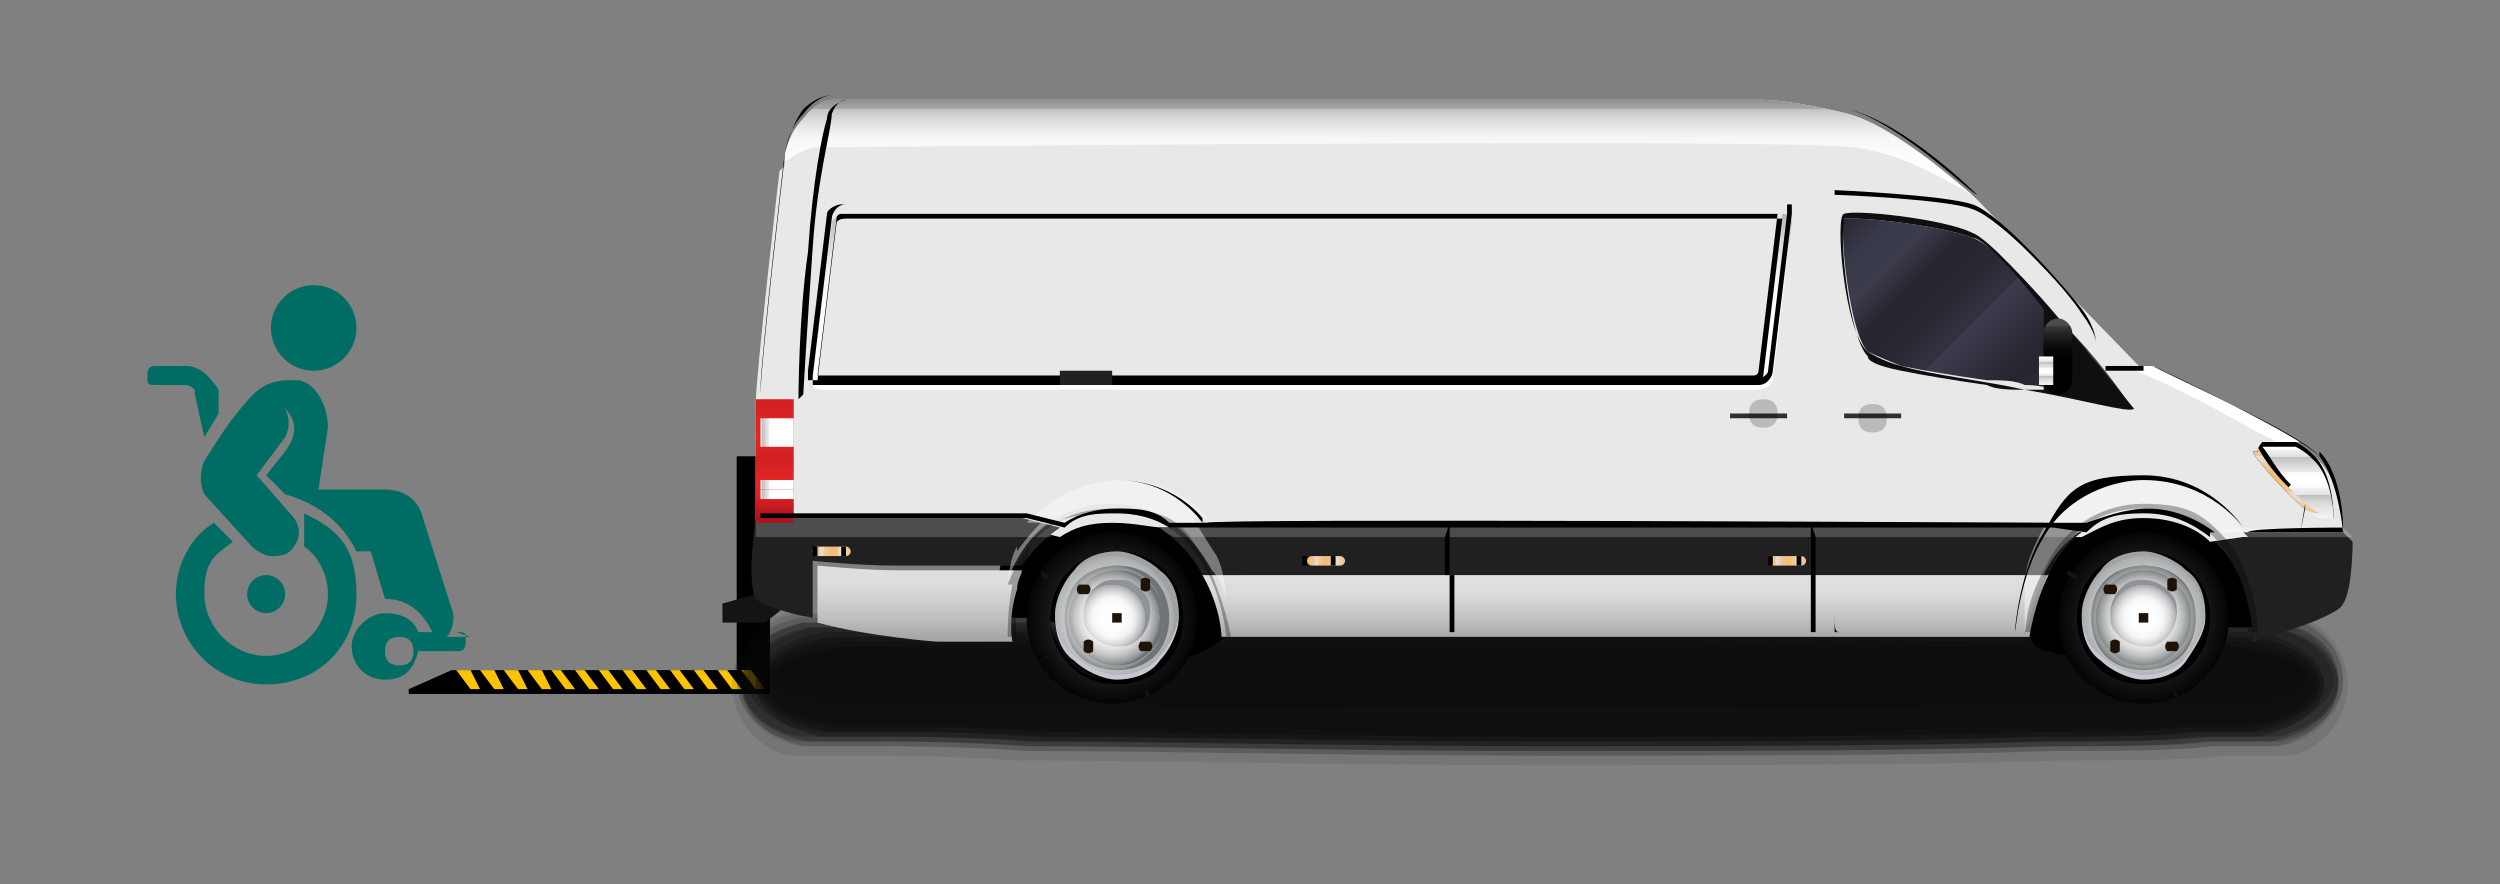 <?xml version="1.0" encoding="UTF-8"?>
<svg xmlns="http://www.w3.org/2000/svg" xmlns:xlink="http://www.w3.org/1999/xlink" version="1.1" viewBox="0 0 52.6 18.6">
  <rect x="0" y="0" width="52.6" height="18.6" fill="#808080" stroke="none"/>
  <defs>
    <style>
      .cls-1 {
        fill: url(#_Áåçûìÿííûé_ãðàäèåíò_39);
      }

      .cls-2 {
        fill: url(#_Áåçûìÿííûé_ãðàäèåíò_27);
      }

      .cls-3 {
        fill: url(#_Áåçûìÿííûé_ãðàäèåíò_15);
      }

      .cls-4 {
        fill: url(#_Áåçûìÿííûé_ãðàäèåíò_18);
      }

      .cls-5 {
        fill: url(#_Áåçûìÿííûé_ãðàäèåíò_13);
      }

      .cls-6 {
        fill: url(#_Áåçûìÿííûé_ãðàäèåíò_22);
      }

      .cls-7 {
        fill: #2f2f2f;
      }

      .cls-8 {
        fill: url(#radial-gradient-2);
      }

      .cls-9 {
        fill: #1f1206;
      }

      .cls-10 {
        fill: #0c0c0c;
        opacity: .2;
      }

      .cls-11 {
        fill: #131312;
        opacity: 0;
      }

      .cls-12 {
        fill: url(#radial-gradient);
      }

      .cls-13 {
        fill: #0a0b0b;
        opacity: .2;
      }

      .cls-14 {
        fill: url(#linear-gradient);
      }

      .cls-15 {
        opacity: .4;
      }

      .cls-15, .cls-16 {
        fill: #fff;
      }

      .cls-17 {
        fill: url(#_Áåçûìÿííûé_ãðàäèåíò_8);
      }

      .cls-18 {
        fill: #050505;
        opacity: .4;
      }

      .cls-19 {
        fill: #e9e8e8;
      }

      .cls-20 {
        fill: url(#_Áåçûìÿííûé_ãðàäèåíò_8-3);
      }

      .cls-21 {
        fill: url(#_Áåçûìÿííûé_ãðàäèåíò_8-2);
      }

      .cls-22 {
        fill: url(#_Áåçûìÿííûé_ãðàäèåíò_107);
      }

      .cls-23 {
        opacity: .7;
      }

      .cls-23, .cls-24 {
        fill: #020202;
      }

      .cls-24 {
        opacity: .6;
      }

      .cls-25, .cls-26 {
        fill: #fbc400;
      }

      .cls-27 {
        fill: #0d0e0d;
        opacity: .1;
      }

      .cls-28 {
        opacity: .6;
      }

      .cls-28, .cls-29 {
        fill: #030303;
      }

      .cls-29 {
        opacity: .6;
      }

      .cls-30 {
        fill: #111;
        opacity: 0;
      }

      .cls-31, .cls-32 {
        fill: #141414;
      }

      .cls-33, .cls-26 {
        fill-rule: evenodd;
      }

      .cls-34 {
        fill: url(#_Íîâèé_çðàçîê_ãðàä_íòà_2-2);
      }

      .cls-35 {
        fill: url(#_Íîâèé_çðàçîê_ãðàä_íòà_2-3);
      }

      .cls-36 {
        fill: url(#_Íîâèé_çðàçîê_ãðàä_íòà_2-4);
      }

      .cls-37 {
        fill: url(#_Íîâèé_çðàçîê_ãðàä_íòà_5-2);
      }

      .cls-38 {
        fill: url(#_Íîâèé_çðàçîê_ãðàä_íòà_4-2);
      }

      .cls-39 {
        fill: #c6c8d1;
      }

      .cls-40 {
        opacity: .8;
      }

      .cls-40, .cls-41, .cls-42 {
        fill: #010101;
      }

      .cls-41 {
        opacity: .7;
      }

      .cls-42 {
        opacity: .7;
      }

      .cls-43 {
        fill: #060606;
        opacity: .4;
      }

      .cls-44 {
        fill: #070707;
        opacity: .3;
      }

      .cls-45 {
        opacity: .1;
      }

      .cls-45, .cls-46 {
        fill: #0f0f0f;
      }

      .cls-47 {
        opacity: .9;
      }

      .cls-48 {
        opacity: .9;
      }

      .cls-49 {
        opacity: .9;
      }

      .cls-50 {
        opacity: 1;
      }

      .cls-51 {
        opacity: .9;
      }

      .cls-52 {
        opacity: .2;
      }

      .cls-53 {
        opacity: .2;
      }

      .cls-54 {
        opacity: .3;
      }

      .cls-55 {
        opacity: .5;
      }

      .cls-55, .cls-56, .cls-57 {
        fill: #040404;
      }

      .cls-56 {
        opacity: .5;
      }

      .cls-57 {
        opacity: .4;
      }

      .cls-58 {
        fill: #080909;
        opacity: .3;
      }

      .cls-59 {
        fill: url(#_Áåçûìÿííûé_ãðàäèåíò_13-2);
      }

      .cls-60 {
        fill: url(#_Áåçûìÿííûé_ãðàäèåíò_22-4);
      }

      .cls-61 {
        fill: url(#_Áåçûìÿííûé_ãðàäèåíò_22-2);
      }

      .cls-62 {
        fill: url(#_Áåçûìÿííûé_ãðàäèåíò_22-3);
      }

      .cls-63 {
        fill: url(#_Áåçûìÿííûé_ãðàäèåíò_27-2);
      }

      .cls-64 {
        fill: #202020;
      }

      .cls-65 {
        fill: #090909;
        opacity: .3;
      }

      .cls-66 {
        fill: url(#_Íîâèé_çðàçîê_ãðàä_íòà_4);
      }

      .cls-67 {
        fill: url(#_Íîâèé_çðàçîê_ãðàä_íòà_2);
      }

      .cls-68 {
        fill: url(#_Íîâèé_çðàçîê_ãðàä_íòà_5);
      }

      .cls-69 {
        fill: #000101;
        opacity: .8;
      }

      .cls-70 {
        fill: #006d65;
      }

      .cls-32 {
        opacity: 0;
      }
    </style>
    <linearGradient id="_Áåçûìÿííûé_ãðàäèåíò_27" data-name="Áåçûìÿííûé ãðàäèåíò 27" x1="-376.1" y1="12.1" x2="-376.1" y2="13.4" gradientTransform="translate(-341.9) rotate(-180) scale(1 -1)" gradientUnits="userSpaceOnUse">
      <stop offset="0" stop-color="#e0e0e0"/>
      <stop offset=".3" stop-color="#dbdbdb"/>
      <stop offset=".5" stop-color="#cecfcf"/>
      <stop offset=".8" stop-color="#b9baba"/>
      <stop offset="1" stop-color="#a6a7a8"/>
    </linearGradient>
    <linearGradient id="_Áåçûìÿííûé_ãðàäèåíò_15" data-name="Áåçûìÿííûé ãðàäèåíò 15" x1="-370.8" y1="4.1" x2="-370.8" y2="2.1" gradientTransform="translate(-341.9) rotate(-180) scale(1 -1)" gradientUnits="userSpaceOnUse">
      <stop offset="0" stop-color="#fff"/>
      <stop offset=".4" stop-color="#fdfdfd"/>
      <stop offset=".6" stop-color="#f6f6f6"/>
      <stop offset=".7" stop-color="#eaeaea"/>
      <stop offset=".8" stop-color="#d9d9d9"/>
      <stop offset=".9" stop-color="#c4c3c3"/>
      <stop offset=".9" stop-color="#a9a9a9"/>
      <stop offset="1" stop-color="#8f8e8e"/>
    </linearGradient>
    <linearGradient id="_Áåçûìÿííûé_ãðàäèåíò_18" data-name="Áåçûìÿííûé ãðàäèåíò 18" x1="-369.2" y1="8.2" x2="-369.2" y2="4.3" gradientTransform="translate(-341.9) rotate(-180) scale(1 -1)" gradientUnits="userSpaceOnUse">
      <stop offset="0" stop-color="#fff"/>
      <stop offset=".4" stop-color="#fdfdfd"/>
      <stop offset=".6" stop-color="#f6f6f6"/>
      <stop offset=".7" stop-color="#eaeaea"/>
      <stop offset=".8" stop-color="#d9d9d9"/>
      <stop offset=".9" stop-color="#c3c3c3"/>
      <stop offset="1" stop-color="#a9a9a9"/>
      <stop offset="1" stop-color="#a4a4a4"/>
    </linearGradient>
    <linearGradient id="_Áåçûìÿííûé_ãðàäèåíò_27-2" data-name="Áåçûìÿííûé ãðàäèåíò 27" x1="-361.2" y1="11.9" x2="-361.2" y2="13.4" xlink:href="#_Áåçûìÿííûé_ãðàäèåíò_27"/>
    <linearGradient id="linear-gradient" x1="-385.7" y1="9.5" x2="-380.7" y2="4.5" gradientTransform="translate(-341.9) rotate(-180) scale(1 -1)" gradientUnits="userSpaceOnUse">
      <stop offset="0" stop-color="#27242e"/>
      <stop offset="0" stop-color="#2b2935"/>
      <stop offset=".1" stop-color="#39394a"/>
      <stop offset=".2" stop-color="#3b3c4d"/>
      <stop offset=".2" stop-color="#3a3b4c"/>
      <stop offset=".2" stop-color="#2c2a36"/>
      <stop offset=".3" stop-color="#27242e"/>
      <stop offset=".4" stop-color="#31303e"/>
      <stop offset=".5" stop-color="#3b3c4d"/>
      <stop offset=".5" stop-color="#333240"/>
      <stop offset=".6" stop-color="#2a2732"/>
      <stop offset=".7" stop-color="#27242e"/>
      <stop offset=".8" stop-color="#3b3c4d"/>
      <stop offset=".9" stop-color="#373848"/>
      <stop offset="1" stop-color="#27242e"/>
    </linearGradient>
    <linearGradient id="_Áåçûìÿííûé_ãðàäèåíò_39" data-name="Áåçûìÿííûé ãðàäèåíò 39" x1="-385.1" y1="8.3" x2="-385.1" y2="6.7" gradientTransform="translate(428.4 15) scale(1 -1)" gradientUnits="userSpaceOnUse">
      <stop offset="0" stop-color="#000"/>
      <stop offset=".5" stop-color="#010101"/>
      <stop offset=".6" stop-color="#080808"/>
      <stop offset=".7" stop-color="#141414"/>
      <stop offset=".8" stop-color="#242425"/>
      <stop offset=".9" stop-color="#3a3a3b"/>
      <stop offset=".9" stop-color="#4b4b4c"/>
    </linearGradient>
    <linearGradient id="_Íîâèé_çðàçîê_ãðàä_íòà_4" data-name="Íîâèé çðàçîê ãðàä³ºíòà 4" x1="-384.9" y1="8.1" x2="-384.9" y2="7.5" gradientTransform="translate(428 15.6) scale(1 -1)" gradientUnits="userSpaceOnUse">
      <stop offset="0" stop-color="#fff"/>
      <stop offset="0" stop-color="#f5f5f5"/>
      <stop offset=".2" stop-color="#dbdbdb"/>
      <stop offset=".3" stop-color="#bfbfbf"/>
      <stop offset=".3" stop-color="#ccc"/>
      <stop offset=".3" stop-color="#e2e2e2"/>
      <stop offset=".4" stop-color="#f2f2f2"/>
      <stop offset=".4" stop-color="#fcfcfc"/>
      <stop offset=".5" stop-color="#fff"/>
      <stop offset=".6" stop-color="#fafafa"/>
      <stop offset=".6" stop-color="#ededed"/>
      <stop offset=".7" stop-color="#d7d7d7"/>
      <stop offset=".8" stop-color="#bfbfbf"/>
      <stop offset=".8" stop-color="#c8c8c8"/>
      <stop offset=".8" stop-color="#e0e0e0"/>
      <stop offset=".9" stop-color="#f1f1f1"/>
      <stop offset=".9" stop-color="#fbfbfb"/>
      <stop offset="1" stop-color="#fff"/>
    </linearGradient>
    <linearGradient id="_Íîâèé_çðàçîê_ãðàä_íòà_4-2" data-name="Íîâèé çðàçîê ãðàä³ºíòà 4" x1="-390.3" y1="10.9" x2="-390.3" y2="9.3" gradientTransform="translate(-341.9) rotate(-180) scale(1 -1)" xlink:href="#_Íîâèé_çðàçîê_ãðàä_íòà_4"/>
    <linearGradient id="_Áåçûìÿííûé_ãðàäèåíò_22" data-name="Áåçûìÿííûé ãðàäèåíò 22" x1="-390.1" y1="10.8" x2="-390.1" y2="9.3" gradientTransform="translate(-341.9) rotate(-180) scale(1 -1)" gradientUnits="userSpaceOnUse">
      <stop offset="0" stop-color="#f3be7b"/>
      <stop offset="0" stop-color="#f1c184"/>
      <stop offset=".1" stop-color="#eecb9e"/>
      <stop offset=".2" stop-color="#e8dac8"/>
      <stop offset=".3" stop-color="#e8ddd0"/>
      <stop offset=".3" stop-color="#e8daca"/>
      <stop offset=".3" stop-color="#ecd0ad"/>
      <stop offset=".3" stop-color="#efc897"/>
      <stop offset=".4" stop-color="#f1c287"/>
      <stop offset=".4" stop-color="#f2bf7d"/>
      <stop offset=".5" stop-color="#f3be7b"/>
      <stop offset=".6" stop-color="#f2bf7f"/>
      <stop offset=".6" stop-color="#f0c48c"/>
      <stop offset=".7" stop-color="#edcca2"/>
      <stop offset=".7" stop-color="#e9d7c1"/>
      <stop offset=".8" stop-color="#e8ddd0"/>
      <stop offset=".8" stop-color="#ebd1b1"/>
      <stop offset=".8" stop-color="#efc999"/>
      <stop offset=".9" stop-color="#f1c288"/>
      <stop offset=".9" stop-color="#f2bf7e"/>
      <stop offset="1" stop-color="#f3be7b"/>
    </linearGradient>
    <linearGradient id="_Áåçûìÿííûé_ãðàäèåíò_107" data-name="Áåçûìÿííûé ãðàäèåíò 107" x1="-358.2" y1="10.9" x2="-358.2" y2="8.4" gradientTransform="translate(-341.9) rotate(-180) scale(1 -1)" gradientUnits="userSpaceOnUse">
      <stop offset="0" stop-color="#af131d"/>
      <stop offset=".2" stop-color="#df2224"/>
      <stop offset=".3" stop-color="#e62525"/>
      <stop offset=".5" stop-color="#d02025"/>
      <stop offset=".7" stop-color="#e62525"/>
      <stop offset="1" stop-color="#d02025"/>
    </linearGradient>
    <linearGradient id="_Áåçûìÿííûé_ãðàäèåíò_8" data-name="Áåçûìÿííûé ãðàäèåíò 8" x1="-358.5" y1="9.1" x2="-357.8" y2="9.1" gradientTransform="translate(374.5 18.3) scale(1 -1)" gradientUnits="userSpaceOnUse">
      <stop offset="0" stop-color="#fff"/>
      <stop offset=".5" stop-color="#fff"/>
      <stop offset=".6" stop-color="#fafafa"/>
      <stop offset=".6" stop-color="#ededed"/>
      <stop offset=".7" stop-color="#d7d7d7"/>
      <stop offset=".8" stop-color="#bfbfbf"/>
      <stop offset=".8" stop-color="#c8c8c8"/>
      <stop offset=".8" stop-color="#e0e0e0"/>
      <stop offset=".9" stop-color="#f1f1f1"/>
      <stop offset=".9" stop-color="#fbfbfb"/>
      <stop offset="1" stop-color="#fff"/>
    </linearGradient>
    <linearGradient id="_Áåçûìÿííûé_ãðàäèåíò_8-2" data-name="Áåçûìÿííûé ãðàäèåíò 8" x1="-358.5" y1="10.1" y2="10.1" gradientTransform="translate(374.5 20.3) scale(1 -1)" xlink:href="#_Áåçûìÿííûé_ãðàäèåíò_8"/>
    <linearGradient id="_Áåçûìÿííûé_ãðàäèåíò_8-3" data-name="Áåçûìÿííûé ãðàäèåíò 8" x1="-358.5" y1="10.5" x2="-357.8" y2="10.5" gradientTransform="translate(374.5 20.9) scale(1 -1)" xlink:href="#_Áåçûìÿííûé_ãðàäèåíò_8"/>
    <linearGradient id="_Áåçûìÿííûé_ãðàäèåíò_22-2" data-name="Áåçûìÿííûé ãðàäèåíò 22" x1="-379.9" y1="11.8" x2="-379.1" y2="11.8" gradientTransform="translate(417.1 23.6) scale(1 -1)" xlink:href="#_Áåçûìÿííûé_ãðàäèåíò_22"/>
    <linearGradient id="_Áåçûìÿííûé_ãðàäèåíò_22-3" data-name="Áåçûìÿííûé ãðàäèåíò 22" x1="-370.1" y1="11.8" x2="-369.3" y2="11.8" gradientTransform="translate(397.5 23.6) scale(1 -1)" xlink:href="#_Áåçûìÿííûé_ãðàäèåíò_22"/>
    <linearGradient id="_Áåçûìÿííûé_ãðàäèåíò_22-4" data-name="Áåçûìÿííûé ãðàäèåíò 22" x1="-359.8" y1="11.6" x2="-359" y2="11.6" gradientTransform="translate(376.9 23.2) scale(1 -1)" xlink:href="#_Áåçûìÿííûé_ãðàäèåíò_22"/>
    <radialGradient id="_Áåçûìÿííûé_ãðàäèåíò_13" data-name="Áåçûìÿííûé ãðàäèåíò 13" cx="-387" cy="13" fx="-387" fy="13" r="1.8" gradientTransform="translate(-341.9) rotate(-180) scale(1 -1)" gradientUnits="userSpaceOnUse">
      <stop offset="0" stop-color="#4b4b4c"/>
      <stop offset=".3" stop-color="#373737"/>
      <stop offset="1" stop-color="#040404"/>
      <stop offset="1" stop-color="#000"/>
    </radialGradient>
    <radialGradient id="_Íîâèé_çðàçîê_ãðàä_íòà_5" data-name="Íîâèé çðàçîê ãðàä³ºíòà 5" cx="-387" cy="13" fx="-387" fy="13" r="1.3" gradientTransform="translate(-341.9) rotate(-180) scale(1 -1)" gradientUnits="userSpaceOnUse">
      <stop offset="0" stop-color="#eeeef1"/>
      <stop offset=".3" stop-color="#ebebee"/>
      <stop offset=".5" stop-color="#e3e3e6"/>
      <stop offset=".7" stop-color="#d5d6d9"/>
      <stop offset=".8" stop-color="#c2c3c5"/>
      <stop offset="1" stop-color="#a9abac"/>
      <stop offset="1" stop-color="#9fa2a3"/>
    </radialGradient>
    <radialGradient id="_Íîâèé_çðàçîê_ãðàä_íòà_2" data-name="Íîâèé çðàçîê ãðàä³ºíòà 2" cx="-387" cy="13" fx="-387" fy="13" r="1.1" gradientTransform="translate(-341.9) rotate(-180) scale(1 -1)" gradientUnits="userSpaceOnUse">
      <stop offset="0" stop-color="#fff"/>
      <stop offset=".4" stop-color="#fcfdfd"/>
      <stop offset=".5" stop-color="#f5f6f6"/>
      <stop offset=".6" stop-color="#e9eaea"/>
      <stop offset=".7" stop-color="#d7d8d9"/>
      <stop offset=".8" stop-color="#c0c2c3"/>
      <stop offset=".9" stop-color="#a4a7a8"/>
      <stop offset="1" stop-color="#828788"/>
      <stop offset="1" stop-color="#6f7476"/>
    </radialGradient>
    <radialGradient id="_Íîâèé_çðàçîê_ãðàä_íòà_2-2" data-name="Íîâèé çðàçîê ãðàä³ºíòà 2" cx="-387" fx="-387" r="1" xlink:href="#_Íîâèé_çðàçîê_ãðàä_íòà_2"/>
    <radialGradient id="radial-gradient" cx="-387" cy="13" fx="-387" fy="13" r=".7" gradientTransform="translate(-341.9) rotate(-180) scale(1 -1)" gradientUnits="userSpaceOnUse">
      <stop offset="0" stop-color="#fff"/>
      <stop offset=".4" stop-color="#fcfdfd"/>
      <stop offset=".6" stop-color="#f5f6f6"/>
      <stop offset=".7" stop-color="#e9e9ea"/>
      <stop offset=".8" stop-color="#d7d8d9"/>
      <stop offset=".9" stop-color="#c0c2c3"/>
      <stop offset="1" stop-color="#a4a7a8"/>
      <stop offset="1" stop-color="#909395"/>
    </radialGradient>
    <radialGradient id="_Áåçûìÿííûé_ãðàäèåíò_13-2" data-name="Áåçûìÿííûé ãðàäèåíò 13" cx="-365.3" cy="13" fx="-365.3" fy="13" r="1.8" xlink:href="#_Áåçûìÿííûé_ãðàäèåíò_13"/>
    <radialGradient id="_Íîâèé_çðàçîê_ãðàä_íòà_5-2" data-name="Íîâèé çðàçîê ãðàä³ºíòà 5" cx="-365.3" fx="-365.3" r="1.3" xlink:href="#_Íîâèé_çðàçîê_ãðàä_íòà_5"/>
    <radialGradient id="_Íîâèé_çðàçîê_ãðàä_íòà_2-3" data-name="Íîâèé çðàçîê ãðàä³ºíòà 2" cx="-365.3" cy="13" fx="-365.3" fy="13" r="1.1" xlink:href="#_Íîâèé_çðàçîê_ãðàä_íòà_2"/>
    <radialGradient id="_Íîâèé_çðàçîê_ãðàä_íòà_2-4" data-name="Íîâèé çðàçîê ãðàä³ºíòà 2" cx="-365.3" fx="-365.3" r="1" xlink:href="#_Íîâèé_çðàçîê_ãðàä_íòà_2"/>
    <radialGradient id="radial-gradient-2" cx="-365.3" cy="13" fx="-365.3" fy="13" r=".7" xlink:href="#radial-gradient"/>
  </defs>
  <!-- Generator: Adobe Illustrator 28.7.3, SVG Export Plug-In . SVG Version: 1.2.0 Build 164)  -->
  <g>
    <g id="Layer_1">
      <g>
        <g>
          <circle class="cls-70" cx="6.6" cy="6.9" r=".9"/>
          <circle class="cls-70" cx="5.6" cy="12.5" r=".4"/>
          <path class="cls-70" d="M6.4,10.8c0,.2,0,.5,0,.7.3.2.5.6.5,1,0,.7-.6,1.3-1.3,1.3s-1.3-.6-1.3-1.3.2-.8.6-1.1l-.4-.4c-.5.3-.8.9-.8,1.5,0,1,.8,1.9,1.9,1.9s1.9-.8,1.9-1.9-.5-1.4-1.1-1.7Z"/>
          <path class="cls-70" d="M4.1,8.3l.2.9.3-.5v-.5c-.2-.3-.4-.5-.7-.5h-.6c-.1,0-.2,0-.2.2s0,.2.2.2h.6c0,0,.1,0,.2.1Z"/>
          <path class="cls-70" d="M9.9,13.4h-.5c.1-.1.2-.4.1-.6l-.6-1.9c-.1-.4-.4-.6-.8-.6h-1.4l.2-1.3c0-.4-.2-.9-.6-1,0,0-.1,0-.2,0-.6,0-.8.3-1.2.8-.3.4-.6.9-.6.9-.1.2-.1.5,0,.7l1,1.1c.1.1.3.2.4.2s.3,0,.4-.1c.2-.2.3-.5,0-.8l-.7-.8.6-.8c.1-.2.1-.4,0-.6.2.2.3.5,0,.9l-.4.5.4.4c.7.2,1.2.6,1.5,1.2h.3s0,0,0,0l.3,1s0,0,0,0c.5,0,.8.3,1,.7h-.3c-.1-.3-.4-.4-.7-.4s-.7.3-.7.7.3.7.7.7.6-.2.7-.6h.8c.1,0,.2,0,.2-.2s0-.2-.2-.2ZM8.4,14c-.2,0-.3-.1-.3-.3s.1-.3.3-.3.3.1.3.3-.1.3-.3.3Z"/>
        </g>
        <g>
          <polygon class="cls-33" points="16.2 14.6 8.6 14.6 8.6 14.5 9.5 14.1 16.2 14.1 16.2 14.6"/>
          <rect x="15.5" y="9.6" width=".7" height="5"/>
          <rect class="cls-25" x="8.6" y="14.5" width="7.6" height="0"/>
          <polygon class="cls-26" points="15.6 14.5 15.4 14.5 15.1 14.1 15.3 14.1 15.6 14.5"/>
          <polygon class="cls-26" points="15.1 14.5 14.9 14.5 14.6 14.1 14.8 14.1 15.1 14.5"/>
          <polygon class="cls-26" points="14.6 14.5 14.4 14.5 14.1 14.1 14.3 14.1 14.6 14.5"/>
          <polygon class="cls-26" points="14.1 14.5 13.9 14.5 13.6 14.1 13.8 14.1 14.1 14.5"/>
          <polygon class="cls-26" points="13.6 14.5 13.4 14.5 13.1 14.1 13.3 14.1 13.6 14.5"/>
          <polygon class="cls-26" points="13.1 14.5 12.9 14.5 12.6 14.1 12.8 14.1 13.1 14.5"/>
          <polygon class="cls-26" points="12.6 14.5 12.4 14.5 12.1 14.1 12.3 14.1 12.6 14.5"/>
          <polygon class="cls-26" points="12.1 14.5 11.9 14.5 11.6 14.1 11.8 14.1 12.1 14.5"/>
          <polygon class="cls-26" points="11.6 14.5 11.4 14.5 11.1 14.1 11.4 14.1 11.6 14.5"/>
          <polygon class="cls-26" points="11.1 14.5 10.9 14.5 10.6 14.1 10.9 14.1 11.1 14.5"/>
          <polygon class="cls-26" points="10.6 14.5 10.4 14.5 10.1 14.1 10.4 14.1 10.6 14.5"/>
          <polygon class="cls-26" points="10.1 14.5 9.9 14.5 9.6 14.1 9.9 14.1 10.1 14.5"/>
          <polygon class="cls-26" points="16.1 14.5 15.9 14.5 15.6 14.1 15.8 14.1 16.1 14.5"/>
        </g>
        <g>
          <g class="cls-47">
            <path class="cls-32" d="M32.4,16.5c4.2,0,8.2,0,11.1-.1,1.5,0,2.6,0,3.4-.1.4,0,.8,0,1,0,.2,0,.3,0,.4,0,.8-.2,1.2-1,1.2-1.6s-.4-1.4-1.2-1.6c-.1,0-.2,0-.4,0-.2,0-.6,0-1,0-.8,0-2,0-3.4-.1-3,0-6.9-.1-11.1-.1-4.2,0-8.2,0-11.1.1-1.5,0-2.6,0-3.4.1-.4,0-.8,0-1,0-.2,0-.3,0-.4,0-.8.2-1.2,1-1.2,1.6s.4,1.4,1.2,1.6c.1,0,.2,0,.4,0,.2,0,.6,0,1,0,.8,0,2,0,3.4.1,3,0,6.9.1,11.1.1Z"/>
            <path class="cls-11" d="M32.4,12.6c-4.2,0-8.1,0-11.1.1-1.4,0-2.6,0-3.4.1-.4,0-.8,0-1,0-.2,0-.3,0-.4,0-.8.2-1.2.9-1.2,1.6s.4,1.4,1.2,1.6c.1,0,.2,0,.4,0,.2,0,.6,0,1,0,.8,0,1.9,0,3.4.1,3,0,6.9.1,11.1.1s8.1,0,11.1-.1c1.4,0,2.6,0,3.4-.1.4,0,.8,0,1,0,.2,0,.3,0,.4,0,.8-.2,1.2-.9,1.2-1.6s-.4-1.4-1.2-1.6c-.1,0-.2,0-.4,0-.2,0-.6,0-1,0-.8,0-1.9,0-3.4-.1-3,0-6.9-.1-11.1-.1Z"/>
            <path class="cls-30" d="M32.4,12.6c-4.2,0-8.1,0-11,.1-1.4,0-2.6,0-3.4.1-.4,0-.7,0-1,0-.2,0-.3,0-.4,0-.8.2-1.2.9-1.2,1.5s.4,1.3,1.2,1.5c.1,0,.2,0,.4,0,.2,0,.6,0,1,0,.8,0,1.9,0,3.4.1,3,0,6.9.1,11,.1,4.2,0,8.1,0,11-.1,1.4,0,2.6,0,3.4-.1.4,0,.7,0,1,0,.2,0,.3,0,.4,0,.8-.2,1.2-.9,1.2-1.5s-.4-1.3-1.2-1.5c-.1,0-.2,0-.4,0-.2,0-.6,0-1,0-.8,0-1.9,0-3.4-.1-3,0-6.9-.1-11-.1Z"/>
            <path class="cls-45" d="M32.4,12.7c-4.1,0-8,0-11,.1-1.4,0-2.5,0-3.4.1-.4,0-.7,0-1,0-.2,0-.3,0-.4,0-.8.2-1.2.9-1.2,1.5s.4,1.3,1.2,1.5c.1,0,.2,0,.4,0,.2,0,.6,0,1,0,.8,0,1.9,0,3.4.1,2.9,0,6.8.1,11,.1,4.1,0,8,0,11-.1,1.4,0,2.5,0,3.4-.1.4,0,.7,0,1,0,.2,0,.3,0,.4,0,.8-.2,1.2-.9,1.2-1.5s-.4-1.3-1.2-1.5c-.1,0-.2,0-.4,0-.2,0-.6,0-1,0-.8,0-1.9,0-3.4-.1-2.9,0-6.8-.1-11-.1Z"/>
            <path class="cls-27" d="M32.4,12.7c-4.1,0-8,0-10.9.1-1.4,0-2.5,0-3.3.1-.4,0-.7,0-1,0-.2,0-.3,0-.4,0-.9.2-1.3.8-1.3,1.4s.4,1.2,1.3,1.4c.1,0,.2,0,.4,0,.2,0,.6,0,1,0,.8,0,1.9,0,3.3.1,2.9,0,6.8.1,10.9.1,4.1,0,8,0,10.9-.1,1.4,0,2.5,0,3.3-.1.4,0,.7,0,1,0,.2,0,.3,0,.4,0,.9-.2,1.3-.8,1.3-1.4s-.4-1.2-1.3-1.4c-.1,0-.2,0-.4,0-.2,0-.6,0-1,0-.8,0-1.9,0-3.3-.1-2.9,0-6.8-.1-10.9-.1Z"/>
            <path class="cls-10" d="M32.4,12.8c-4.1,0-7.9,0-10.9.1-1.4,0-2.5,0-3.3.1-.4,0-.7,0-1,0-.2,0-.3,0-.4,0-.9.2-1.3.8-1.3,1.3s.4,1.2,1.3,1.3c.1,0,.2,0,.4,0,.2,0,.6,0,1,0,.8,0,1.9,0,3.3.1,2.9,0,6.8.1,10.9.1,4.1,0,7.9,0,10.9-.1,1.4,0,2.5,0,3.3-.1.4,0,.7,0,1,0,.2,0,.3,0,.4,0,.9-.2,1.3-.8,1.3-1.3s-.4-1.2-1.3-1.3c-.1,0-.2,0-.4,0-.2,0-.6,0-1,0-.8,0-1.9,0-3.3-.1-2.9,0-6.8-.1-10.9-.1Z"/>
            <path class="cls-13" d="M32.4,12.9c-4.1,0-7.9,0-10.8.1-1.4,0-2.5,0-3.3.1-.4,0-.7,0-1,0-.1,0-.3,0-.4,0-.9.2-1.3.8-1.3,1.3s.4,1.1,1.3,1.3c.1,0,.2,0,.4,0,.2,0,.6,0,1,0,.8,0,1.9,0,3.3.1,2.9,0,6.7.1,10.8.1,4.1,0,7.9,0,10.8-.1,1.4,0,2.5,0,3.3-.1.4,0,.7,0,1,0,.1,0,.3,0,.4,0,.9-.2,1.3-.8,1.3-1.3s-.4-1.1-1.3-1.3c-.1,0-.2,0-.4,0-.2,0-.6,0-1,0-.8,0-1.9,0-3.3-.1-2.9,0-6.7-.1-10.8-.1Z"/>
            <path class="cls-65" d="M32.4,12.9c-4.1,0-7.9,0-10.8.1-1.4,0-2.5,0-3.3.1-.4,0-.7,0-1,0-.1,0-.3,0-.4,0-.9.2-1.3.7-1.3,1.2s.4,1.1,1.3,1.2c.1,0,.2,0,.4,0,.2,0,.6,0,1,0,.8,0,1.9,0,3.3.1,2.9,0,6.7.1,10.8.1s7.9,0,10.8-.1c1.4,0,2.5,0,3.3-.1.4,0,.7,0,1,0,.1,0,.3,0,.4,0,.9-.2,1.3-.7,1.3-1.2s-.4-1.1-1.3-1.2c-.1,0-.2,0-.4,0-.2,0-.6,0-1,0-.8,0-1.9,0-3.3-.1-2.9,0-6.7-.1-10.8-.1Z"/>
            <path class="cls-58" d="M32.4,13c-4,0-7.8,0-10.7.1-1.4,0-2.5,0-3.3.1-.4,0-.7,0-1,0-.1,0-.3,0-.4,0-.9.2-1.4.7-1.4,1.2s.4,1,1.4,1.2c.1,0,.2,0,.4,0,.2,0,.6,0,1,0,.8,0,1.9,0,3.3.1,2.9,0,6.7.1,10.7.1,4,0,7.8,0,10.7-.1,1.4,0,2.5,0,3.3-.1.4,0,.7,0,1,0,.1,0,.3,0,.4,0,.9-.2,1.4-.7,1.4-1.2s-.4-1-1.4-1.2c-.1,0-.2,0-.4,0-.2,0-.6,0-1,0-.8,0-1.9,0-3.3-.1-2.9,0-6.7-.1-10.7-.1Z"/>
            <path class="cls-44" d="M32.4,13c-4,0-7.8,0-10.6.1-1.3,0-2.4,0-3.3.1-.4,0-.7,0-1,0-.1,0-.3,0-.4,0-.9.2-1.4.7-1.4,1.1s.5,1,1.4,1.1c.1,0,.2,0,.4,0,.2,0,.6,0,1,0,.8,0,1.9,0,3.3.1,2.9,0,6.6.1,10.6.1s7.8,0,10.6-.1c1.3,0,2.4,0,3.3-.1.4,0,.7,0,1,0,.1,0,.3,0,.4,0,.9-.2,1.4-.7,1.4-1.1s-.5-1-1.4-1.1c-.1,0-.2,0-.4,0-.2,0-.6,0-1,0-.8,0-1.9,0-3.3-.1-2.9,0-6.6-.1-10.6-.1Z"/>
            <path class="cls-43" d="M32.4,13.1c-4,0-7.7,0-10.6.1-1.3,0-2.4,0-3.2.1-.4,0-.7,0-.9,0-.1,0-.3,0-.4,0-.9.2-1.4.6-1.4,1.1s.5.9,1.4,1.1c.1,0,.2,0,.4,0,.2,0,.6,0,.9,0,.8,0,1.9,0,3.2.1,2.9,0,6.6.1,10.6.1,4,0,7.7,0,10.6-.1,1.3,0,2.4,0,3.2-.1.4,0,.7,0,.9,0,.1,0,.3,0,.4,0,.9-.2,1.4-.6,1.4-1.1s-.5-.9-1.4-1.1c-.1,0-.2,0-.4,0-.2,0-.6,0-.9,0-.8,0-1.9,0-3.2-.1-2.9,0-6.6-.1-10.6-.1Z"/>
            <path class="cls-18" d="M32.4,13.2c-4,0-7.7,0-10.5.1-1.3,0-2.4,0-3.2.1-.4,0-.7,0-.9,0-.1,0-.3,0-.4,0-.9.2-1.4.6-1.4,1s.5.9,1.4,1c.1,0,.2,0,.4,0,.2,0,.6,0,.9,0,.8,0,1.9,0,3.2.1,2.8,0,6.6.1,10.5.1s7.7,0,10.5-.1c1.3,0,2.4,0,3.2-.1.4,0,.7,0,.9,0,.1,0,.3,0,.4,0,.9-.2,1.4-.6,1.4-1,0-.4-.5-.9-1.4-1-.1,0-.2,0-.4,0-.2,0-.6,0-.9,0-.8,0-1.9,0-3.2-.1-2.8,0-6.6-.1-10.5-.1Z"/>
            <path class="cls-57" d="M32.4,13.2c-4,0-7.7,0-10.5.1-1.3,0-2.4,0-3.2.1-.4,0-.7,0-.9,0-.1,0-.3,0-.4,0-1,.2-1.5.6-1.5,1s.5.8,1.5,1c.1,0,.2,0,.4,0,.2,0,.6,0,.9,0,.8,0,1.9,0,3.2.1,2.8,0,6.5.1,10.5.1s7.7,0,10.5-.1c1.3,0,2.4,0,3.2-.1.4,0,.7,0,.9,0,.1,0,.3,0,.4,0,1-.2,1.5-.6,1.5-1s-.5-.8-1.5-1c-.1,0-.2,0-.4,0-.2,0-.6,0-.9,0-.8,0-1.9,0-3.2-.1-2.8,0-6.5-.1-10.5-.1Z"/>
            <path class="cls-55" d="M32.4,13.3c-3.9,0-7.6,0-10.4.1-1.3,0-2.4,0-3.2.1-.4,0-.7,0-.9,0-.1,0-.3,0-.4,0-1,.1-1.5.6-1.5.9s.5.8,1.5.9c.1,0,.2,0,.4,0,.3,0,.6,0,.9,0,.8,0,1.9,0,3.2.1,2.8,0,6.5.1,10.4.1s7.6,0,10.4-.1c1.3,0,2.4,0,3.2-.1.4,0,.7,0,.9,0,.1,0,.3,0,.4,0,1-.1,1.5-.6,1.5-.9s-.5-.8-1.5-.9c-.1,0-.2,0-.4,0-.3,0-.6,0-.9,0-.8,0-1.9,0-3.2-.1-2.8,0-6.5-.1-10.4-.1Z"/>
            <path class="cls-56" d="M32.4,13.3c-3.9,0-7.6,0-10.4.1-1.3,0-2.4,0-3.2.1-.4,0-.7,0-.9,0-.1,0-.3,0-.4,0-1,.1-1.5.5-1.5.9s.5.7,1.5.9c.1,0,.2,0,.4,0,.3,0,.6,0,.9,0,.8,0,1.9,0,3.2.1,2.8,0,6.5.1,10.4.1,3.9,0,7.6,0,10.4-.1,1.3,0,2.4,0,3.2-.1.4,0,.7,0,.9,0,.1,0,.3,0,.4,0,1-.1,1.5-.5,1.5-.9s-.5-.7-1.5-.9c-.1,0-.2,0-.4,0-.3,0-.6,0-.9,0-.8,0-1.9,0-3.2-.1-2.8,0-6.5-.1-10.4-.1Z"/>
            <path class="cls-29" d="M32.4,13.4c-3.9,0-7.5,0-10.3.1-1.3,0-2.3,0-3.2.1-.4,0-.7,0-.9,0-.1,0-.3,0-.4,0-1,.1-1.5.5-1.5.8s.5.7,1.5.8c.1,0,.2,0,.4,0,.3,0,.6,0,.9,0,.8,0,1.9,0,3.2.1,2.8,0,6.4.1,10.3.1,3.9,0,7.5,0,10.3-.1,1.3,0,2.3,0,3.2-.1.4,0,.7,0,.9,0,.1,0,.3,0,.4,0,1-.1,1.5-.5,1.5-.8s-.5-.7-1.5-.8c-.1,0-.2,0-.4,0-.3,0-.6,0-.9,0-.8,0-1.9,0-3.2-.1-2.8,0-6.4-.1-10.3-.1Z"/>
            <path class="cls-28" d="M32.4,13.5c-3.9,0-7.5,0-10.3.1-1.3,0-2.3,0-3.1.1-.4,0-.7,0-.9,0-.1,0-.3,0-.4,0-1,.1-1.6.5-1.6.8s.5.6,1.6.8c.1,0,.2,0,.4,0,.3,0,.6,0,.9,0,.8,0,1.9,0,3.1.1,2.8,0,6.4.1,10.3.1,3.9,0,7.5,0,10.3-.1,1.3,0,2.3,0,3.1-.1.4,0,.7,0,.9,0,.1,0,.3,0,.4,0,1-.1,1.6-.5,1.6-.8s-.5-.6-1.6-.8c-.1,0-.2,0-.4,0-.3,0-.6,0-.9,0-.8,0-1.9,0-3.1-.1-2.8,0-6.4-.1-10.3-.1Z"/>
            <path class="cls-24" d="M32.4,13.5c-3.9,0-7.4,0-10.2.1-1.2,0-2.3,0-3.1.1-.4,0-.7,0-.9,0-.1,0-.3,0-.4,0-1,.1-1.6.4-1.6.7s.6.6,1.6.7c.1,0,.2,0,.4,0,.3,0,.6,0,.9,0,.8,0,1.9,0,3.1.1,2.8,0,6.4.1,10.2.1s7.4,0,10.2-.1c1.2,0,2.3,0,3.1-.1.4,0,.7,0,.9,0,.1,0,.3,0,.4,0,1-.1,1.6-.4,1.6-.7s-.6-.6-1.6-.7c-.1,0-.2,0-.4,0-.3,0-.6,0-.9,0-.8,0-1.9,0-3.1-.1-2.8,0-6.4-.1-10.2-.1Z"/>
            <path class="cls-23" d="M32.4,13.6c-3.8,0-7.4,0-10.2.1-1.2,0-2.3,0-3.1,0-.4,0-.7,0-.9,0-.1,0-.2,0-.4,0-1,.1-1.6.4-1.6.7s.6.6,1.6.7c.1,0,.2,0,.4,0,.3,0,.6,0,.9,0,.8,0,1.9,0,3.1,0,2.8,0,6.3.1,10.2.1,3.8,0,7.4,0,10.2-.1,1.2,0,2.3,0,3.1,0,.4,0,.7,0,.9,0,.1,0,.2,0,.4,0,1-.1,1.6-.4,1.6-.7s-.6-.6-1.6-.7c-.1,0-.2,0-.4,0-.3,0-.6,0-.9,0-.8,0-1.9,0-3.1,0-2.8,0-6.3-.1-10.2-.1Z"/>
            <path class="cls-41" d="M32.4,13.6c-3.8,0-7.4,0-10.1,0-1.2,0-2.3,0-3.1,0-.3,0-.6,0-.9,0-.1,0-.2,0-.4,0-1.1.1-1.6.4-1.6.6s.6.5,1.6.6c.1,0,.2,0,.4,0,.3,0,.6,0,.9,0,.8,0,1.9,0,3.1,0,2.8,0,6.3,0,10.1,0,3.8,0,7.4,0,10.1,0,1.2,0,2.3,0,3.1,0,.3,0,.6,0,.9,0,.1,0,.2,0,.4,0,1.1-.1,1.6-.4,1.6-.6s-.6-.5-1.6-.6c-.1,0-.2,0-.4,0-.3,0-.6,0-.9,0-.8,0-1.9,0-3.1,0-2.8,0-6.3,0-10.1,0Z"/>
            <path class="cls-42" d="M32.4,13.7c-3.8,0-7.3,0-10.1,0-1.2,0-2.2,0-3.1,0-.3,0-.6,0-.9,0-.1,0-.2,0-.4,0-1.1.1-1.7.3-1.7.6s.6.5,1.7.6c.1,0,.2,0,.4,0,.3,0,.6,0,.9,0,.8,0,1.9,0,3.1,0,2.7,0,6.3,0,10.1,0s7.3,0,10.1,0c1.2,0,2.2,0,3.1,0,.3,0,.6,0,.9,0,.1,0,.2,0,.4,0,1.1-.1,1.7-.3,1.7-.6s-.6-.5-1.7-.6c-.1,0-.2,0-.4,0-.3,0-.6,0-.9,0-.8,0-1.9,0-3.1,0-2.7,0-6.3,0-10.1,0Z"/>
            <path class="cls-40" d="M32.4,13.8c-3.8,0-7.3,0-10,0-1.2,0-2.2,0-3.1,0-.3,0-.6,0-.9,0-.1,0-.2,0-.4,0-1.1,0-1.7.3-1.7.5s.6.4,1.7.5c.1,0,.2,0,.4,0,.3,0,.6,0,.9,0,.8,0,1.9,0,3.1,0,2.7,0,6.2,0,10,0,3.8,0,7.3,0,10,0,1.2,0,2.2,0,3.1,0,.3,0,.6,0,.9,0,.1,0,.2,0,.4,0,1.1,0,1.7-.3,1.7-.5s-.6-.4-1.7-.5c-.1,0-.2,0-.4,0-.3,0-.6,0-.9,0-.8,0-1.9,0-3.1,0-2.7,0-6.2,0-10,0Z"/>
            <path class="cls-69" d="M32.4,13.8c-3.8,0-7.2,0-10,0-1.2,0-2.2,0-3,0-.3,0-.6,0-.9,0-.1,0-.2,0-.4,0-1.1,0-1.7.3-1.7.5s.6.4,1.7.5c.1,0,.2,0,.3,0,.3,0,.6,0,.9,0,.8,0,1.9,0,3,0,2.7,0,6.2,0,10,0,3.8,0,7.2,0,10,0,1.2,0,2.2,0,3,0,.3,0,.6,0,.9,0,.1,0,.2,0,.4,0,1.1,0,1.7-.3,1.7-.5s-.6-.4-1.7-.5c-.1,0-.2,0-.3,0-.3,0-.6,0-.9,0-.8,0-1.9,0-3,0-2.7,0-6.2,0-10,0Z"/>
            <path class="cls-49" d="M32.4,13.9c-3.7,0-7.2,0-9.9,0-1.2,0-2.2,0-3,0-.3,0-.6,0-.9,0-.1,0-.2,0-.3,0-1.1,0-1.7.2-1.7.4,0,.2.6.3,1.7.4.1,0,.2,0,.3,0,.3,0,.6,0,.9,0,.8,0,1.9,0,3,0,2.7,0,6.2,0,9.9,0,3.7,0,7.2,0,9.9,0,1.2,0,2.2,0,3,0,.3,0,.6,0,.9,0,.1,0,.2,0,.3,0,1.1,0,1.7-.2,1.7-.4s-.6-.3-1.7-.4c-.1,0-.2,0-.3,0-.3,0-.6,0-.9,0-.8,0-1.9,0-3,0-2.7,0-6.2,0-9.9,0Z"/>
            <path class="cls-48" d="M32.4,13.9c-3.7,0-7.1,0-9.8,0-1.2,0-2.2,0-3,0-.3,0-.6,0-.9,0-.1,0-.2,0-.3,0-1.1,0-1.8.2-1.8.4,0,.1.6.3,1.8.4.1,0,.2,0,.3,0,.3,0,.6,0,.9,0,.8,0,1.9,0,3,0,2.7,0,6.1,0,9.9,0s7.1,0,9.8,0c1.2,0,2.2,0,3,0,.3,0,.6,0,.9,0,.1,0,.2,0,.3,0,1.1,0,1.8-.2,1.8-.4s-.6-.3-1.8-.4c-.1,0-.2,0-.3,0-.3,0-.6,0-.9,0-.8,0-1.9,0-3,0-2.7,0-6.1,0-9.9,0Z"/>
            <path class="cls-51" d="M32.4,14c-3.7,0-7.1,0-9.8,0-1.1,0-2.2,0-3,0-.3,0-.6,0-.9,0-.1,0-.2,0-.3,0-1.1,0-1.8.2-1.8.3,0,.1.6.2,1.8.3.1,0,.2,0,.3,0,.3,0,.6,0,.9,0,.8,0,1.9,0,3,0,2.7,0,6.1,0,9.8,0s7.1,0,9.8,0c1.1,0,2.2,0,3,0,.3,0,.6,0,.9,0,.1,0,.2,0,.3,0,1.1,0,1.8-.2,1.8-.3s-.6-.2-1.8-.3c-.1,0-.2,0-.3,0-.3,0-.6,0-.9,0-.8,0-1.9,0-3,0-2.7,0-6.1,0-9.8,0Z"/>
            <path class="cls-50" d="M32.4,14c-3.7,0-7.1,0-9.7,0-1.1,0-2.1,0-3,0-.3,0-.6,0-.9,0-.1,0-.2,0-.3,0-1.2,0-1.8.2-1.8.2s.7.2,1.8.2c.1,0,.2,0,.3,0,.3,0,.6,0,.9,0,.8,0,1.8,0,3,0,2.7,0,6.1,0,9.7,0,3.7,0,7.1,0,9.7,0,1.1,0,2.1,0,3,0,.3,0,.6,0,.9,0,.1,0,.2,0,.3,0,1.2,0,1.8-.2,1.8-.2s-.7-.2-1.8-.2c-.1,0-.2,0-.3,0-.3,0-.6,0-.9,0-.8,0-1.8,0-3,0-2.7,0-6.1,0-9.7,0Z"/>
            <ellipse cx="32.4" cy="14.5" rx="15.7" ry=".4"/>
          </g>
          <g>
            <g>
              <path d="M47.5,13.2h-1.2s-2.5.6-2.5.6c0,0-.5,0-.7-.1-.3,0-.4-.3-.4-.3l-.3-.5.2-1.1.7-.7.7-.7,1.1-.3,1.1.3,1.3,1.1v.7c0,0,.3.9.3.9l-.3.2Z"/>
              <path d="M25.8,13.4s0,0-.3.2-.5.2-.5.2-3.2-.8-3.2-.8h-.9l.2-1.5,1.1-1,1.9-.4,1.4.8.8,1.5-.2.4-.2.5Z"/>
            </g>
            <g>
              <polygon class="cls-31" points="16.6 12.7 16.1 13.1 15.2 13.1 15.2 12.7 15.9 12.5 16.6 12.7"/>
              <path class="cls-19" d="M16.5,3.5s0-.6.4-1c.3-.4.6-.4.6-.4h19.6s.6,0,1.8.3c1.1.3,2.7,1.8,2.7,1.8l3.5,3.6h.2s3,1.4,3.5,1.9.5,1.6.5,1.6h-2.1s-.7.1-.7.1h0c-.3-.3-.8-.5-1.4-.5s-.9.2-1.3.4h-.7c0-.1-17.8-.2-17.8-.2h-.8c-.3,0-.6-.1-1.1-.1s-.8.1-1.1.3h0s-.8-.2-.8-.2h-5.6v-2.6c0-.6.5-4.9.5-4.9Z"/>
              <g>
                <g>
                  <g>
                    <g>
                      <g>
                        <g>
                          <path class="cls-2" d="M43.1,12.1c-.3.6-.4,1.3-.4,1.3h-17s0,0,0,0c0,0,0-.6-.4-1.3h17.8Z"/>
                          <g>
                            <path class="cls-64" d="M15.9,12.6c-.2-.4,0-1.7,0-1.7h5.6s.8.2.8.2h0c-.3.2-.6.5-.8.8h0s-2,0-2.7,0-1.7-.1-1.7-.1v1.2c-.6-.1-1.1-.3-1.2-.4Z"/>
                            <path class="cls-64" d="M25.3,11h17.8c0,0,.7.2.7.2-.3.2-.6.6-.7.9h-17.8c-.2-.4-.5-.7-.9-1h.8Z"/>
                            <path class="cls-64" d="M47.2,11.2h2.1s.2.2.2.2c0,0,0,1-.2,1.3-.1.3-1.9.8-1.9.8,0,0,0-1.4-.8-2.1h0s.7-.1.7-.1Z"/>
                            <g class="cls-52">
                              <path class="cls-16" d="M46.7,11.4h0c0,0-.1-.1-.2-.2h0s.7-.1.7-.1h2.1s.2.2.2.2h-.3c0,0-2.5,0-2.5,0Z"/>
                              <path class="cls-16" d="M25.3,11h17.8c0,0,.7.2.7.2,0,0-.1,0-.2.1h-18.9c0,0-.2-.1-.3-.2h.8Z"/>
                              <path class="cls-16" d="M15.9,10.9h5.6s.8.2.8.2h0c0,0-.2.1-.2.2h-6.2c0-.2,0-.4,0-.4Z"/>
                            </g>
                          </g>
                          <path class="cls-16" d="M47.9,9.3s-.4-.2-1.3-.7-1.9-.9-1.9-.9h.6s2.1,1,3.1,1.6h0s-.4,0-.4,0Z"/>
                          <path class="cls-3" d="M17.2,3.1c-.3,0-.5.2-.7.3,0-.2.1-.6.4-.9.3-.4.6-.4.6-.4h19.6s.6,0,1.8.3c1,.3,2.2,1.4,2.6,1.7-.7-.4-1.6-.9-2.5-1-1.7-.2-21.3,0-21.9,0Z"/>
                          <g>
                            <path class="cls-4" d="M17.3,8.2h19.7c.1,0,.3-.1.3-.2l.4-3.3c0-.1,0-.2-.2-.2h-19.7c-.1,0-.3.1-.3.2l-.4,3.3c0,.1,0,.2.2.2ZM17.2,7.9l.4-3.3c0,0,0-.1.2-.1h19.7s0,0,0,0c0,0,0,0,0,0l-.4,3.3c0,0,0,.1-.2.1h-19.7s0,0,0,0c0,0,0,0,0,0Z"/>
                            <path d="M17.1,8.1s0-.1,0-.2l.4-3.3c0-.1.1-.3.3-.3h19.7c0,0,.1,0,.2,0,0,0,0,.1,0,.2l-.4,3.3c0,.1-.1.3-.3.3h-19.7c0,0-.1,0-.2,0ZM17.7,4.3c-.1,0-.3.1-.3.2l-.4,3.3c0,0,0,.1,0,.2,0,0,0,0,.2,0h19.7c.1,0,.3-.1.3-.2l.4-3.3c0,0,0-.1,0-.2,0,0,0,0-.2,0h-19.7ZM17.2,8h0s0,0,0,0l.4-3.3c0,0,0-.1.2-.1h19.7s0,0,0,0c0,0,0,0,0,0l-.4,3.3c0,0,0,.1-.2.1h-19.7s0,0,0,0ZM17.7,4.5c0,0-.1,0-.1.1l-.4,3.3s0,0,0,0h0s0,0,0,0h19.7c0,0,.1,0,.1-.1l.4-3.3s0,0,0,0c0,0,0,0,0,0h-19.7Z"/>
                          </g>
                        </g>
                        <path class="cls-63" d="M18.8,12c.7,0,2.7,0,2.7,0h0c0,.1-.1.2-.1.4-.2.6-.1,1.1-.1,1.1h-1.6s-1.4-.1-2.5-.4v-1.2s1,.1,1.7.1Z"/>
                      </g>
                      <path class="cls-15" d="M43.1,11.1c.5-.7,1.3-1,2-1,1.5,0,2.1,1.1,2.1,1.1h-.5c-.4-.3-.9-.5-1.6-.5s-1.7.5-2.1,1.4c-.2.5-.3,1-.4,1.2,0,0,0-.4,0-1,0-.5.3-1,.4-1.2Z"/>
                      <path class="cls-15" d="M21.4,11.6c.2-.3.5-.6.5-.6h-.3c0,0,.8-.9,2-.9s1.8.8,1.8.8h-.3s.3.5.5.8c.2.4.2,1,.2,1,0-.2-.1-.5-.3-.7-.5-.9-1.2-1.4-2.1-1.4-1.5,0-2,1.1-2.2,1.6,0,.1,0,.2,0,.3,0,0,0-.7.2-1Z"/>
                    </g>
                    <g class="cls-54">
                      <path d="M42.6,13.4s0-.7.4-1.4c.4-.9,1.2-1.4,2.1-1.4s1.2.2,1.6.6c.7.7.8,1.8.8,2.1-.1,0-.2,0-.2,0,0,0,0-2.6-2.2-2.6s-2.3,2.6-2.3,2.6h-.2s0,0,0,0Z"/>
                      <path d="M21.2,12.3c.2-.5.7-1.6,2.2-1.6s1.6.5,2.1,1.4c.3.7.4,1.3.4,1.3h0,0s-.1,0-.1,0h0s-.2-2.6-2.3-2.6-1.8.8-2,1.5c-.2.6-.1,1.1-.1,1.1h-.2c0-.1,0-.6.1-1.1Z"/>
                    </g>
                  </g>
                  <rect class="cls-64" x="22.3" y="7.7" width="1.1" height=".3" transform="translate(45.7 15.8) rotate(-180)"/>
                </g>
                <g>
                  <g>
                    <path class="cls-14" d="M44.8,8.5c-.2-.3-.7-1-1.4-1.7-.9-1.1-1.6-1.7-1.9-1.8-.5-.2-1.9-.4-2.5-.4s-.2,0-.2,0c-.1.2.1,2.4.5,2.8,0,0,.2.1.7.3.5.1,1.1.2,1.8.3.3,0,.6,0,.8.1.5,0,1,.2,1.4.3.3,0,.6.1.7.1Z"/>
                    <path class="cls-46" d="M39.3,7.4c0,0,.3.2.7.3.7.2,1.7.3,2.6.5,1.2.2,2.2.5,2.3.4,0,0-2.8-3.5-3.4-3.7-.6-.3-2.5-.5-2.7-.4-.2,0,0,2.5.5,2.9ZM38.8,4.6s0,0,.2,0c.6,0,2,.2,2.5.4.2,0,.8.6,1.5,1.5v1.7c-.2,0-.3,0-.4,0-.3,0-.6,0-.8-.1-.7-.1-1.3-.2-1.8-.3-.5-.1-.7-.2-.7-.3-.4-.4-.6-2.5-.5-2.8Z"/>
                    <rect class="cls-1" x="42.9" y="6.7" width=".6" height="1.6" rx=".3" ry=".3" transform="translate(86.5 15) rotate(180)"/>
                    <rect class="cls-66" x="42.9" y="7.5" width=".3" height=".6" transform="translate(86.1 15.6) rotate(-180)"/>
                  </g>
                  <g>
                    <g>
                      <g>
                        <g>
                          <path d="M47.5,9.5c0-.1.1-.2.1-.2h.7c.2.1.3.2.4.3.3.3.4.9.4,1.3,0,0-.3,0-.6-.2-.3-.2-1.1-1.1-1.1-1.2Z"/>
                          <path class="cls-38" d="M48.2,10.2c-.3-.3-.5-.7-.6-.8,0,0,0,0,0,0h.7c.2.1.3.2.4.3.3.3.4.9.4,1.2,0,0-.2,0-.3,0-.1,0-.4-.3-.7-.6Z"/>
                        </g>
                        <path class="cls-6" d="M47.5,9.5c0,0,0-.1,0-.1.1.2.3.5.6.8.3.3.5.5.7.6,0,0-.2,0-.3-.1-.3-.2-1.1-1.1-1.1-1.2Z"/>
                      </g>
                      <g>
                        <rect class="cls-22" x="15.9" y="8.4" width=".8" height="2.6"/>
                        <rect class="cls-17" x="15.9" y="8.9" width=".7" height=".6" transform="translate(32.6 18.3) rotate(-180)"/>
                        <rect class="cls-21" x="15.9" y="10" width=".7" height=".2" transform="translate(32.6 20.3) rotate(-180)"/>
                        <rect class="cls-20" x="15.9" y="10.4" width=".7" height=".2" transform="translate(32.6 20.9) rotate(-180)"/>
                      </g>
                    </g>
                    <g>
                      <g>
                        <rect class="cls-61" x="37.2" y="11.7" width=".8" height=".2" rx=".1" ry=".1" transform="translate(75.2 23.6) rotate(180)"/>
                        <path d="M37.2,11.9h0c0-.1,0-.2,0-.2h.6s0,0,0,0h0c0,.1,0,.2,0,.2h-.6s0,0,0,0ZM37.3,11.7s0,0,0,0h0c0,.1,0,.2,0,.2h.6s0,0,0,0h0c0-.1,0-.2,0-.2h-.6Z"/>
                      </g>
                      <g>
                        <rect class="cls-62" x="27.4" y="11.7" width=".8" height=".2" rx=".1" ry=".1" transform="translate(55.7 23.6) rotate(-180)"/>
                        <path d="M27.4,11.9h0c0-.1,0-.2,0-.2h.6s0,0,0,0h0c0,.1,0,.2,0,.2h-.6s0,0,0,0ZM27.5,11.7s0,0,0,0h0c0,.1,0,.2,0,.2h.6s0,0,0,0h0c0-.1,0-.2,0-.2h-.6Z"/>
                      </g>
                      <g>
                        <rect class="cls-60" x="17.1" y="11.5" width=".8" height=".2" rx=".1" ry=".1" transform="translate(35 23.2) rotate(180)"/>
                        <path d="M17.1,11.7h0c0-.1,0-.2,0-.2h.6s0,0,0,0h0c0,.1,0,.2,0,.2h-.6s0,0,0,0ZM17.2,11.5s0,0,0,0h0c0,.1,0,.2,0,.2h.6s0,0,0,0h0c0-.1,0-.2,0-.2h-.6Z"/>
                      </g>
                    </g>
                  </g>
                  <g>
                    <g>
                      <rect class="cls-7" x="38.8" y="8.7" width="1.2" height=".1" rx="0" ry="0" transform="translate(78.8 17.5) rotate(-180)"/>
                      <rect class="cls-7" x="36.5" y="8.6" width="1.2" height=".1" rx="0" ry="0" transform="translate(74.1 17.4) rotate(180)"/>
                    </g>
                    <g class="cls-53">
                      <path d="M39.1,8.8c0,.2.1.3.3.3s.3-.1.3-.3-.1-.3-.3-.3-.3.1-.3.3Z"/>
                      <path d="M36.8,8.7c0,.2.1.3.3.3s.3-.1.3-.3-.1-.3-.3-.3-.3.1-.3.3Z"/>
                    </g>
                  </g>
                </g>
              </g>
              <g>
                <g>
                  <g>
                    <path d="M42.4,13.3s.1-1.2.6-2c.5-.9,1.5-1.2,2.1-1.2,1.4,0,2.1,1,2.1,1h0s-.7-1.1-2.1-1.1-1.6.3-2.1,1.2c-.5.8-.6,2-.6,2h0Z"/>
                    <path d="M25.3,11h0s-.6-.9-1.8-.9-2,.8-2,.8h0s.8-.8,2-.8,1.8.8,1.8.8Z"/>
                  </g>
                  <g>
                    <rect x="17.1" y="4.1" width="21.3" height="0"/>
                    <path d="M16.8,8.4s0-1.7.2-3.1c.1-1.5.3-2.5.4-2.8,0-.3.4-.4.4-.4h0c0,0-.2,0-.3.3,0,.3-.3,1.3-.4,2.8-.1,1.4-.2,3.1-.2,3.1h0Z"/>
                  </g>
                </g>
                <g>
                  <g>
                    <rect x="25.7" y="13.3" width="17" height="0"/>
                    <path d="M19.7,13.3h1.6s0,0,0,0h-1.6c-.7,0-2.5-.4-2.5-.4h0s1.8.4,2.5.4Z"/>
                  </g>
                  <g>
                    <polygon points="44.3 7.8 45.1 7.8 45.1 7.7 44.3 7.7 44.3 7.8"/>
                    <g>
                      <polygon points="48.4 11.2 48.5 10.7 48.5 10.6 48.4 11.2 48.4 11.2"/>
                      <path d="M38.6,13.3h0s0,0,0-.4c0-.3,0-.8,0-.8v-.8s0-.3,0-.3v-6.9c.2,0,2.4.1,2.9.3.6.2,2,1.7,2.3,2.2.3.4.3.6.3.6v3.3s0,0,0,0v-3.3s0-.3-.3-.7c-.3-.4-1.7-2-2.3-2.2-.6-.2-2.9-.3-2.9-.3h0s0,7,0,7v.3c0,0,0,.8,0,.8,0,0,0,.5,0,.8,0,.3,0,.4.1.4Z"/>
                      <path d="M17.1,11.9s0,0,0,0h0s-.1,0-.2-.1c-.1-.1-.1-.8-.1-.8h0s0,.7.1.8c.1.1.2.1.2.1Z"/>
                      <polygon points="30.5 13.3 30.6 13.3 30.6 12.1 30.5 12.1 30.5 11.3 30.5 11 30.5 3.3 38.1 3.3 38.1 11 38.1 11.3 38.1 13.3 38.2 13.3 38.2 11.3 38.1 11 38.1 3.3 30.5 3.3 30.5 11 30.4 11.3 30.4 12.1 30.5 12.1 30.5 13.3"/>
                    </g>
                  </g>
                </g>
              </g>
              <path d="M46.5,11.3c-.4-.3-.8-.5-1.4-.5s-.9.1-1.2.4h0s-.7-.1-.7-.1h-17.8c0,0-.8,0-.8,0h0s0,0,0,0c-.3-.2-.7-.3-1.1-.3s-.8,0-1.1.3h0s-.8-.2-.8-.2h-5.6v-2.6c0-.6.5-4.9.5-4.9,0,0,0-.6.4-1,.3-.4.6-.4.6-.4h19.6s.7,0,1.8.3c1.1.3,2.6,1.8,2.7,1.8l3.5,3.6h.2s3,1.4,3.5,1.9c.4.5.5,1.6.5,1.6h0s-2.1,0-2.1,0h-.7c0,.1,0,.1,0,.1h0ZM48.8,9.6c-.4-.5-3.4-1.8-3.5-1.9h-.2s-3.5-3.6-3.5-3.6c0,0-1.5-1.5-2.7-1.8-1.1-.3-1.8-.3-1.8-.3h-19.6s-.3,0-.6.3c-.3.4-.4,1-.4,1h0s-.5,4.3-.5,4.9v2.6s5.6,0,5.6,0l.8.2c.3-.2.7-.3,1.1-.3s.8,0,1.1.3h.8c0-.1,17.8,0,17.8,0h.7c.3-.1.8-.3,1.3-.3s1,.2,1.4.5h.7c0-.1,2-.1,2-.1,0,0,0-1.1-.5-1.6Z"/>
            </g>
            <g>
              <g>
                <g>
                  <path d="M43.7,13c0,.4.1.7.4,1,.3.3.6.4,1,.4s.7-.1,1-.4c.3-.3.4-.6.4-1s-.1-.7-.4-1c-.3-.3-.6-.4-1-.4s-.7.1-1,.4c-.3.3-.4.6-.4,1ZM43.8,13c0-.4.1-.7.4-.9.2-.2.6-.4.9-.4s.7.1.9.4c.2.2.4.6.4.9s-.1.7-.4.9c-.2.2-.6.4-.9.4s-.7-.1-.9-.4c-.2-.2-.4-.6-.4-.9Z"/>
                  <g>
                    <path class="cls-5" d="M43.3,13c0,1,.8,1.8,1.8,1.8s1.8-.8,1.8-1.8-.8-1.8-1.8-1.8-1.8.8-1.8,1.8ZM43.7,13c0-.8.6-1.4,1.4-1.4s1.4.6,1.4,1.4-.6,1.4-1.4,1.4-1.4-.6-1.4-1.4Z"/>
                    <g>
                      <rect class="cls-31" x="45.1" y="11.2" width="0" height=".2"/>
                      <rect class="cls-31" x="45.1" y="14.6" width="0" height=".2"/>
                      <rect class="cls-31" x="46.7" y="13" width=".2" height="0"/>
                      <rect class="cls-31" x="43.3" y="13" width=".2" height="0"/>
                      <rect class="cls-31" x="45.4" y="11.3" width=".2" height="0" transform="translate(22.8 52.4) rotate(-75)"/>
                      <rect class="cls-31" x="44.6" y="14.6" width=".2" height="0" transform="translate(19 54) rotate(-75)"/>
                      <rect class="cls-31" x="46.7" y="13.3" width="0" height=".2" transform="translate(21.7 55.1) rotate(-75)"/>
                      <rect class="cls-31" x="43.4" y="12.4" width="0" height=".2" transform="translate(20.1 51.2) rotate(-75)"/>
                      <rect class="cls-31" x="45.9" y="11.5" width=".2" height="0" transform="translate(13 45.5) rotate(-60)"/>
                      <rect class="cls-31" x="44.1" y="14.4" width=".2" height="0" transform="translate(9.6 45.5) rotate(-60)"/>
                      <rect class="cls-31" x="46.6" y="13.7" width="0" height=".2" transform="translate(11.3 47.3) rotate(-60)"/>
                      <polygon class="cls-31" points="43.5 12.1 43.7 12.2 43.7 12.1 43.5 12 43.5 12.1"/>
                      <rect class="cls-31" x="46.2" y="11.7" width=".2" height="0" transform="translate(5.2 36.2) rotate(-45)"/>
                      <rect class="cls-31" x="43.8" y="14.2" width=".2" height="0" transform="translate(2.8 35.2) rotate(-45)"/>
                      <rect class="cls-31" x="46.3" y="14.1" width="0" height=".2" transform="translate(3.5 36.9) rotate(-45)"/>
                      <rect class="cls-31" x="43.9" y="11.7" width="0" height=".2" transform="translate(4.5 34.5) rotate(-45)"/>
                      <rect class="cls-31" x="46.5" y="12.1" width=".2" height="0" transform="translate(.2 24.9) rotate(-30)"/>
                      <polygon class="cls-31" points="43.5 13.9 43.7 13.8 43.7 13.8 43.5 13.9 43.5 13.9"/>
                      <rect class="cls-31" x="45.9" y="14.4" width="0" height=".2" transform="translate(-1.1 24.9) rotate(-30)"/>
                      <rect class="cls-31" x="44.2" y="11.4" width="0" height=".2" transform="translate(.2 23.6) rotate(-30)"/>
                      <rect class="cls-31" x="46.7" y="12.5" width=".2" height="0" transform="translate(-1.6 12.5) rotate(-15)"/>
                      <rect class="cls-31" x="43.3" y="13.4" width=".2" height="0" transform="translate(-2 11.7) rotate(-15)"/>
                      <rect class="cls-31" x="45.5" y="14.5" width="0" height=".2" transform="translate(-2.2 12.3) rotate(-15)"/>
                      <rect class="cls-31" x="44.6" y="11.2" width="0" height=".2" transform="translate(-1.4 11.9) rotate(-15)"/>
                      <rect class="cls-31" x="45.2" y="11.2" width=".2" height="0" transform="translate(28.2 54.7) rotate(-82.5)"/>
                      <rect class="cls-31" x="44.8" y="14.7" width=".2" height="0" transform="translate(24.4 57.2) rotate(-82.5)"/>
                      <rect class="cls-31" x="46.8" y="13.1" width="0" height=".2" transform="translate(27.6 57.9) rotate(-82.5)"/>
                      <rect class="cls-31" x="43.4" y="12.7" width="0" height=".2" transform="translate(25.1 54.1) rotate(-82.5)"/>
                      <rect class="cls-31" x="45.7" y="11.4" width=".2" height="0" transform="translate(17.7 49.3) rotate(-67.5)"/>
                      <rect class="cls-31" x="44.3" y="14.5" width=".2" height="0" transform="translate(14 50) rotate(-67.5)"/>
                      <rect class="cls-31" x="46.7" y="13.5" width="0" height=".2" transform="translate(16.2 51.5) rotate(-67.5)"/>
                      <rect class="cls-31" x="43.5" y="12.2" width="0" height=".2" transform="translate(15.5 47.8) rotate(-67.5)"/>
                      <rect class="cls-31" x="46" y="11.6" width=".2" height="0" transform="translate(8.8 41.1) rotate(-52.5)"/>
                      <rect class="cls-31" x="43.9" y="14.3" width=".2" height="0" transform="translate(5.9 40.6) rotate(-52.5)"/>
                      <rect class="cls-31" x="46.4" y="13.9" width="0" height=".2" transform="translate(7.1 42.4) rotate(-52.5)"/>
                      <rect class="cls-31" x="43.7" y="11.8" width="0" height=".2" transform="translate(7.6 39.4) rotate(-52.5)"/>
                      <rect class="cls-31" x="46.4" y="11.9" width=".2" height="0" transform="translate(2.3 30.7) rotate(-37.5)"/>
                      <rect class="cls-31" x="43.6" y="14" width=".2" height="0" transform="translate(.5 29.5) rotate(-37.5)"/>
                      <rect class="cls-31" x="46.1" y="14.2" width="0" height=".2" transform="translate(.8 31) rotate(-37.5)"/>
                      <rect class="cls-31" x="44" y="11.5" width="0" height=".2" transform="translate(2 29.2) rotate(-37.5)"/>
                      <rect class="cls-31" x="46.6" y="12.3" width=".2" height="0" transform="translate(-1.2 18.8) rotate(-22.5)"/>
                      <rect class="cls-31" x="43.4" y="13.6" width=".2" height="0" transform="translate(-1.9 17.7) rotate(-22.5)"/>
                      <polygon class="cls-31" points="45.7 14.5 45.8 14.7 45.8 14.6 45.7 14.5 45.7 14.5"/>
                      <rect class="cls-31" x="44.4" y="11.3" width="0" height=".2" transform="translate(-1 17.9) rotate(-22.5)"/>
                      <rect class="cls-31" x="46.7" y="12.7" width=".2" height="0" transform="translate(-1.3 6.2) rotate(-7.5)"/>
                      <rect class="cls-31" x="43.3" y="13.2" width=".2" height="0" transform="translate(-1.4 5.8) rotate(-7.5)"/>
                      <rect class="cls-31" x="45.3" y="14.6" width="0" height=".2" transform="translate(-1.5 6) rotate(-7.5)"/>
                      <rect class="cls-31" x="44.8" y="11.2" width="0" height=".2" transform="translate(-1.1 5.9) rotate(-7.5)"/>
                    </g>
                  </g>
                </g>
                <circle cx="45.1" cy="13" r="1.3"/>
                <g>
                  <path class="cls-39" d="M45.1,14.3c.3,0,.7-.1.9-.4s.4-.6.4-.9-.1-.7-.4-.9c-.2-.2-.6-.4-.9-.4s-.7.1-.9.4c-.2.2-.4.6-.4.9s.1.7.4.9c.2.2.6.4.9.4Z"/>
                  <path class="cls-68" d="M45.1,14.2c.3,0,.7-.1.9-.4.2-.2.4-.6.4-.9s-.1-.7-.4-.9c-.2-.2-.6-.4-.9-.4s-.7.1-.9.4c-.2.2-.4.6-.4.9s.1.7.4.9c.2.2.6.4.9.4Z"/>
                  <path class="cls-67" d="M45.1,14.1c.3,0,.6-.1.8-.3.2-.2.3-.5.3-.8s-.1-.6-.3-.8c-.2-.2-.5-.3-.8-.3s-.6.1-.8.3c-.2.2-.3.5-.3.8s.1.6.3.8c.2.2.5.3.8.3Z"/>
                  <path class="cls-34" d="M45.1,14c.3,0,.5-.1.7-.3.2-.2.3-.4.3-.7s-.1-.5-.3-.7c-.2-.2-.4-.3-.7-.3s-.5.1-.7.3c-.2.2-.3.4-.3.7s.1.5.3.7c.2.2.4.3.7.3Z"/>
                  <path class="cls-12" d="M45.1,13.6c.2,0,.3,0,.5-.2.1-.1.2-.3.2-.5s0-.3-.2-.5c-.1-.1-.3-.2-.5-.2s-.3,0-.5.2c-.1.1-.2.3-.2.5s0,.3.2.5c.1.1.3.2.5.2Z"/>
                  <g>
                    <path class="cls-9" d="M44.9,12.1s0,0,.2,0,.2,0,.2,0c0,0,0,0-.2,0s-.2,0-.2,0Z"/>
                    <path class="cls-9" d="M45.6,12.2s0,0,0,.2c0,0,.1.1.2,0,0,0,0,0,0-.2,0,0-.1-.1-.2,0Z"/>
                    <path class="cls-9" d="M46,12.8s0,0,0,.2,0,.2,0,.2,0,0,0-.2,0-.2,0-.2Z"/>
                    <path class="cls-9" d="M45.8,13.5s0,0-.2,0c0,0-.1.1,0,.2,0,0,0,0,.2,0,0,0,.1-.1,0-.2Z"/>
                    <path class="cls-9" d="M45.3,13.9s0,0-.2,0-.2,0-.2,0,0,0,.2,0,.2,0,.2,0Z"/>
                    <path class="cls-9" d="M44.6,13.7s0,0,0-.2c0,0-.1-.1-.2,0,0,0,0,0,0,.2,0,0,.1.1.2,0Z"/>
                    <path class="cls-9" d="M44.2,13.1s0,0,0-.2,0-.2,0-.2,0,0,0,.2c0,0,0,.2,0,.2Z"/>
                    <path class="cls-9" d="M44.3,12.5s0,0,.2,0c0,0,.1-.1,0-.2,0,0,0,0-.2,0,0,0-.1.1,0,.2Z"/>
                  </g>
                  <g>
                    <path class="cls-9" d="M45.1,13.1s0,0,.1,0c0,0,0,0,0-.1,0,0,0,0,0-.1,0,0,0,0-.1,0s0,0-.1,0c0,0,0,0,0,.1,0,0,0,0,0,.1,0,0,0,0,.1,0Z"/>
                    <g>
                      <path class="cls-9" d="M45.2,12.7s0,0,0,0,0,0,0,0,0,0,0,0,0,0,0,0Z"/>
                      <path class="cls-9" d="M45.4,13s0,0,0,0,0,0,0,0,0,0,0,0,0,0,0,0Z"/>
                      <path class="cls-9" d="M45,13.3s0,0,0,0,0,0,0,0c0,0,0,0,0,0s0,0,0,0Z"/>
                      <path class="cls-9" d="M44.8,12.9s0,0,0,0c0,0,0,0,0,0,0,0,0,0,0,0s0,0,0,0Z"/>
                      <path class="cls-9" d="M45.3,12.7s0,0,0,0c0,0,0,0,0,0,0,0,0,0,0,0,0,0,0,0,0,0Z"/>
                      <path class="cls-9" d="M45.3,13.2s0,0,0,0c0,0,0,0,0,0,0,0,0,0,0,0,0,0,0,0,0,0Z"/>
                      <path class="cls-9" d="M44.9,13.2s0,0,0,0c0,0,0,0,0,0,0,0,0,0,0,0,0,0,0,0,0,0Z"/>
                      <path class="cls-9" d="M44.9,12.8s0,0,0,0c0,0,0,0,0,0,0,0,0,0,0,0s0,0,0,0Z"/>
                    </g>
                  </g>
                </g>
              </g>
              <g>
                <g>
                  <path d="M22.1,13c0,.4.1.7.4,1,.3.3.6.4,1,.4s.7-.1,1-.4c.3-.3.4-.6.4-1s-.1-.7-.4-1c-.3-.3-.6-.4-1-.4s-.7.1-1,.4c-.3.3-.4.6-.4,1ZM22.1,13c0-.4.1-.7.4-.9s.6-.4.9-.4.7.1.9.4c.2.2.4.6.4.9s-.1.7-.4.9c-.2.2-.6.4-.9.4s-.7-.1-.9-.4c-.2-.2-.4-.6-.4-.9Z"/>
                  <g>
                    <path class="cls-59" d="M21.6,13c0,1,.8,1.8,1.8,1.8s1.8-.8,1.8-1.8-.8-1.8-1.8-1.8-1.8.8-1.8,1.8ZM22.1,13c0-.8.6-1.4,1.4-1.4s1.4.6,1.4,1.4-.6,1.4-1.4,1.4-1.4-.6-1.4-1.4Z"/>
                    <g>
                      <rect class="cls-31" x="23.4" y="11.2" width="0" height=".2"/>
                      <rect class="cls-31" x="23.4" y="14.6" width="0" height=".2"/>
                      <rect class="cls-31" x="25.1" y="13" width=".2" height="0"/>
                      <rect class="cls-31" x="21.6" y="13" width=".2" height="0"/>
                      <rect class="cls-31" x="23.8" y="11.3" width=".2" height="0" transform="translate(6.8 31.5) rotate(-75)"/>
                      <rect class="cls-31" x="22.9" y="14.6" width=".2" height="0" transform="translate(2.9 33.1) rotate(-75)"/>
                      <rect class="cls-31" x="25.1" y="13.3" width="0" height=".2" transform="translate(5.7 34.2) rotate(-75)"/>
                      <rect class="cls-31" x="21.8" y="12.4" width="0" height=".2" transform="translate(4.1 30.3) rotate(-75)"/>
                      <rect class="cls-31" x="24.2" y="11.5" width=".2" height="0" transform="translate(2.2 26.8) rotate(-60)"/>
                      <rect class="cls-31" x="22.5" y="14.4" width=".2" height="0" transform="translate(-1.2 26.8) rotate(-60)"/>
                      <rect class="cls-31" x="24.9" y="13.7" width="0" height=".2" transform="translate(.5 28.5) rotate(-60)"/>
                      <polygon class="cls-31" points="21.9 12.1 22 12.2 22.1 12.1 21.9 12 21.9 12.1"/>
                      <rect class="cls-31" x="24.6" y="11.7" width=".2" height="0" transform="translate(-1.1 20.9) rotate(-45)"/>
                      <rect class="cls-31" x="22.1" y="14.2" width=".2" height="0" transform="translate(-3.5 19.9) rotate(-45)"/>
                      <rect class="cls-31" x="24.7" y="14.1" width="0" height=".2" transform="translate(-2.8 21.6) rotate(-45)"/>
                      <rect class="cls-31" x="22.2" y="11.7" width="0" height=".2" transform="translate(-1.8 19.2) rotate(-45)"/>
                      <rect class="cls-31" x="24.9" y="12.1" width=".2" height="0" transform="translate(-2.7 14.1) rotate(-30)"/>
                      <polygon class="cls-31" points="21.9 13.9 22.1 13.8 22 13.8 21.9 13.9 21.9 13.9"/>
                      <rect class="cls-31" x="24.3" y="14.4" width="0" height=".2" transform="translate(-4 14.1) rotate(-30)"/>
                      <rect class="cls-31" x="22.6" y="11.4" width="0" height=".2" transform="translate(-2.7 12.8) rotate(-30)"/>
                      <rect class="cls-31" x="25" y="12.5" width=".2" height="0" transform="translate(-2.4 6.9) rotate(-15)"/>
                      <rect class="cls-31" x="21.7" y="13.4" width=".2" height="0" transform="translate(-2.7 6.1) rotate(-15)"/>
                      <rect class="cls-31" x="23.9" y="14.5" width="0" height=".2" transform="translate(-3 6.7) rotate(-15)"/>
                      <rect class="cls-31" x="23" y="11.2" width="0" height=".2" transform="translate(-2.1 6.3) rotate(-15)"/>
                      <rect class="cls-31" x="23.6" y="11.2" width=".2" height="0" transform="translate(9.4 33.3) rotate(-82.5)"/>
                      <rect class="cls-31" x="23.1" y="14.7" width=".2" height="0" transform="translate(5.6 35.8) rotate(-82.5)"/>
                      <rect class="cls-31" x="25.2" y="13.1" width="0" height=".2" transform="translate(8.8 36.4) rotate(-82.5)"/>
                      <rect class="cls-31" x="21.7" y="12.7" width="0" height=".2" transform="translate(6.3 32.7) rotate(-82.5)"/>
                      <rect class="cls-31" x="24" y="11.4" width=".2" height="0" transform="translate(4.4 29.3) rotate(-67.5)"/>
                      <rect class="cls-31" x="22.7" y="14.5" width=".2" height="0" transform="translate(.6 30.1) rotate(-67.5)"/>
                      <rect class="cls-31" x="25" y="13.5" width="0" height=".2" transform="translate(2.9 31.6) rotate(-67.5)"/>
                      <rect class="cls-31" x="21.8" y="12.2" width="0" height=".2" transform="translate(2.1 27.8) rotate(-67.5)"/>
                      <rect class="cls-31" x="24.4" y="11.6" width=".2" height="0" transform="translate(.4 24) rotate(-52.5)"/>
                      <rect class="cls-31" x="22.3" y="14.3" width=".2" height="0" transform="translate(-2.6 23.4) rotate(-52.5)"/>
                      <rect class="cls-31" x="24.8" y="13.9" width="0" height=".2" transform="translate(-1.4 25.2) rotate(-52.5)"/>
                      <rect class="cls-31" x="22.1" y="11.8" width="0" height=".2" transform="translate(-.8 22.2) rotate(-52.5)"/>
                      <rect class="cls-31" x="24.7" y="11.9" width=".2" height="0" transform="translate(-2.1 17.6) rotate(-37.5)"/>
                      <rect class="cls-31" x="22" y="14" width=".2" height="0" transform="translate(-4 16.3) rotate(-37.5)"/>
                      <rect class="cls-31" x="24.5" y="14.2" width="0" height=".2" transform="translate(-3.7 17.9) rotate(-37.5)"/>
                      <rect class="cls-31" x="22.4" y="11.5" width="0" height=".2" transform="translate(-2.4 16) rotate(-37.5)"/>
                      <rect class="cls-31" x="25" y="12.3" width=".2" height="0" transform="translate(-2.8 10.5) rotate(-22.5)"/>
                      <rect class="cls-31" x="21.8" y="13.6" width=".2" height="0" transform="translate(-3.6 9.4) rotate(-22.5)"/>
                      <polygon class="cls-31" points="24.1 14.5 24.1 14.7 24.2 14.6 24.1 14.5 24.1 14.5"/>
                      <rect class="cls-31" x="22.8" y="11.3" width="0" height=".2" transform="translate(-2.6 9.6) rotate(-22.5)"/>
                      <rect class="cls-31" x="25.1" y="12.7" width=".2" height="0" transform="translate(-1.4 3.4) rotate(-7.5)"/>
                      <rect class="cls-31" x="21.7" y="13.2" width=".2" height="0" transform="translate(-1.5 3) rotate(-7.5)"/>
                      <rect class="cls-31" x="23.7" y="14.6" width="0" height=".2" transform="translate(-1.7 3.2) rotate(-7.5)"/>
                      <rect class="cls-31" x="23.2" y="11.2" width="0" height=".2" transform="translate(-1.3 3.1) rotate(-7.5)"/>
                    </g>
                  </g>
                </g>
                <circle cx="23.5" cy="13" r="1.3"/>
                <g>
                  <path class="cls-39" d="M23.5,14.3c.3,0,.7-.1.9-.4.2-.2.4-.6.4-.9s-.1-.7-.4-.9c-.2-.2-.6-.4-.9-.4s-.7.1-.9.4c-.2.2-.4.6-.4.9s.1.7.4.9c.2.2.6.4.9.4Z"/>
                  <path class="cls-37" d="M23.5,14.2c.3,0,.7-.1.9-.4.2-.2.4-.6.4-.9s-.1-.7-.4-.9c-.2-.2-.6-.4-.9-.4s-.7.1-.9.4c-.2.2-.4.6-.4.9s.1.7.4.9c.2.2.6.4.9.4Z"/>
                  <path class="cls-35" d="M23.5,14.1c.3,0,.6-.1.8-.3.2-.2.3-.5.3-.8,0-.3-.1-.6-.3-.8-.2-.2-.5-.3-.8-.3s-.6.1-.8.3c-.2.2-.3.5-.3.8s.1.6.3.8c.2.2.5.3.8.3Z"/>
                  <path class="cls-36" d="M23.5,14c.3,0,.5-.1.7-.3.2-.2.3-.4.3-.7,0-.3-.1-.5-.3-.7-.2-.2-.4-.3-.7-.3s-.5.1-.7.3c-.2.2-.3.4-.3.7s.1.5.3.7c.2.2.4.3.7.3Z"/>
                  <path class="cls-8" d="M23.5,13.6c.2,0,.3,0,.5-.2.1-.1.2-.3.2-.5s0-.3-.2-.5-.3-.2-.5-.2-.3,0-.5.2c-.1.1-.2.3-.2.5,0,.2,0,.3.2.5.1.1.3.2.5.2Z"/>
                  <g>
                    <path class="cls-9" d="M23.3,12.1s0,0,.2,0,.2,0,.2,0c0,0,0,0-.2,0s-.2,0-.2,0Z"/>
                    <path class="cls-9" d="M24,12.2s0,0,0,.2c0,0,.1.1.2,0,0,0,0,0,0-.2,0,0-.1-.1-.2,0Z"/>
                    <path class="cls-9" d="M24.3,12.8s0,0,0,.2,0,.2,0,.2,0,0,0-.2,0-.2,0-.2Z"/>
                    <path class="cls-9" d="M24.2,13.5s0,0-.2,0c0,0-.1.1,0,.2,0,0,0,0,.2,0,0,0,.1-.1,0-.2Z"/>
                    <path class="cls-9" d="M23.6,13.9s0,0-.2,0-.2,0-.2,0c0,0,0,0,.2,0s.2,0,.2,0Z"/>
                    <path class="cls-9" d="M23,13.7s0,0,0-.2c0,0-.1-.1-.2,0,0,0,0,0,0,.2,0,0,.1.1.2,0Z"/>
                    <path class="cls-9" d="M22.6,13.1s0,0,0-.2,0-.2,0-.2,0,0,0,.2c0,0,0,.2,0,.2Z"/>
                    <path class="cls-9" d="M22.7,12.5s0,0,.2,0c0,0,.1-.1,0-.2,0,0,0,0-.2,0,0,0-.1.1,0,.2Z"/>
                  </g>
                  <g>
                    <path class="cls-9" d="M23.5,13.1s0,0,.1,0c0,0,0,0,0-.1,0,0,0,0,0-.1,0,0,0,0-.1,0s0,0-.1,0c0,0,0,0,0,.1,0,0,0,0,0,.1,0,0,0,0,.1,0Z"/>
                    <g>
                      <circle class="cls-9" cx="23.5" cy="12.7" r="0"/>
                      <path class="cls-9" d="M23.8,13s0,0,0,0,0,0,0,0,0,0,0,0,0,0,0,0Z"/>
                      <path class="cls-9" d="M23.4,13.3s0,0,0,0,0,0,0,0c0,0,0,0,0,0s0,0,0,0Z"/>
                      <path class="cls-9" d="M23.2,12.9s0,0,0,0,0,0,0,0c0,0,0,0,0,0s0,0,0,0Z"/>
                      <path class="cls-9" d="M23.6,12.7s0,0,0,0c0,0,0,0,0,0,0,0,0,0,0,0,0,0,0,0,0,0Z"/>
                      <path class="cls-9" d="M23.7,13.2s0,0,0,0c0,0,0,0,0,0,0,0,0,0,0,0,0,0,0,0,0,0Z"/>
                      <path class="cls-9" d="M23.3,13.2s0,0,0,0c0,0,0,0,0,0,0,0,0,0,0,0,0,0,0,0,0,0Z"/>
                      <path class="cls-9" d="M23.2,12.8s0,0,0,0c0,0,0,0,0,0,0,0,0,0,0,0s0,0,0,0Z"/>
                    </g>
                  </g>
                </g>
              </g>
            </g>
          </g>
        </g>
      </g>
    </g>
  </g>
</svg>